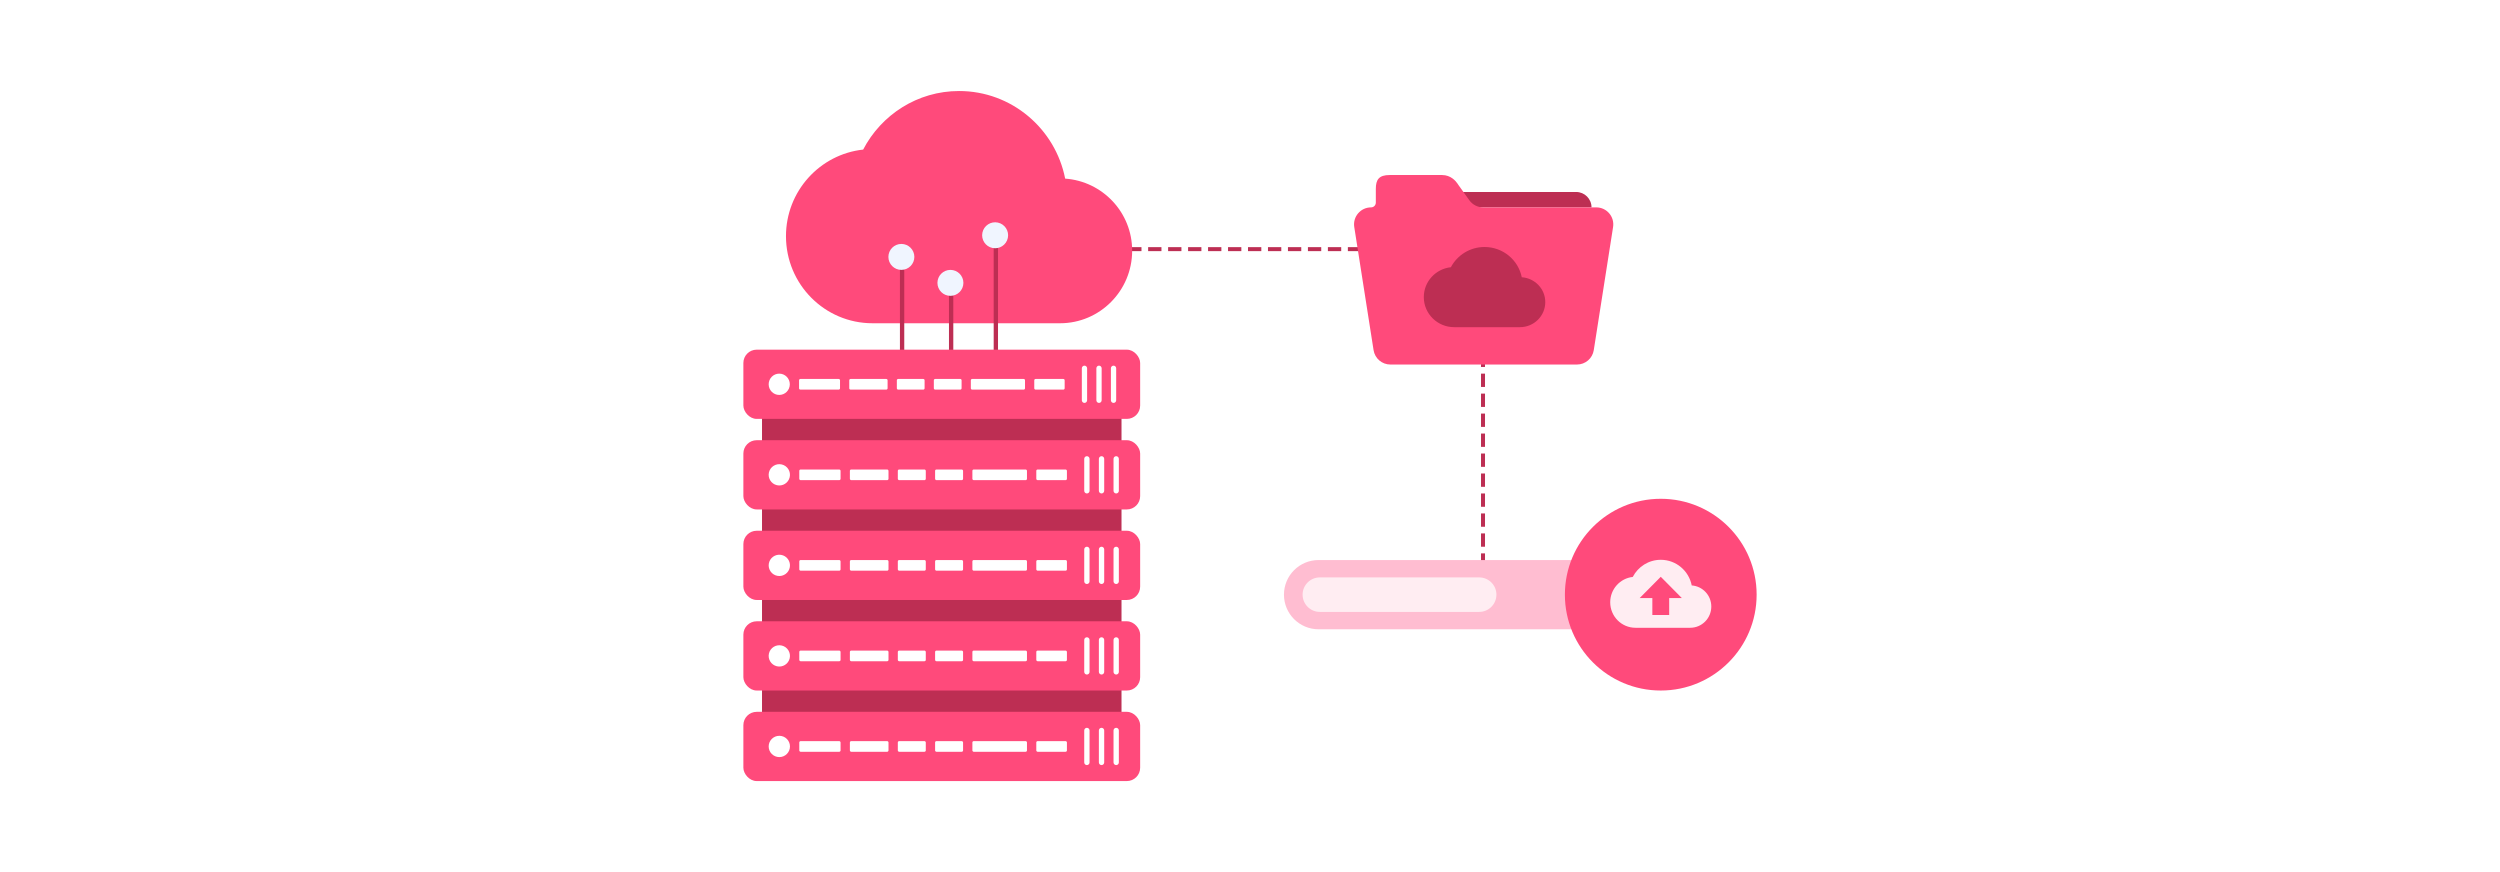 <?xml version="1.0" encoding="UTF-8"?><svg id="Layer_1" xmlns="http://www.w3.org/2000/svg" viewBox="0 0 860 300"><rect y="0" width="860" height="300" fill="#fff"/><g id="Backup_Progress"><g id="Line"><g id="Line-2"><path d="m510.843,194.486h-1.374v-4.122h1.374v4.122Zm0-6.412h-1.374v-4.58h1.374v4.58Zm0-6.87h-1.374v-4.58h1.374v4.58Zm0-6.87h-1.374v-4.58h1.374v4.58Zm0-6.87h-1.374v-4.58h1.374v4.58Zm0-6.87h-1.374v-4.58h1.374v4.58Zm0-6.87h-1.374v-4.58h1.374v4.58Zm0-6.87h-1.374v-4.58h1.374v4.58Zm0-6.87h-1.374v-4.58h1.374v4.58Zm0-6.87h-1.374v-4.58h1.374v4.58Zm0-6.87h-1.374v-4.58h1.374v4.58Zm0-6.87h-1.374v-4.58h1.374v4.58Zm0-6.87h-1.374v-4.58h1.374v4.58Zm0-6.87h-1.374v-4.58h1.374v4.58Z" fill="#bd2e53"/><circle cx="509.927" cy="101.506" r="4.122" fill="#bd2e53"/></g><g id="Line-3"><path d="m487.712,86.391h-3.435v-1.374h3.435v1.374Zm-5.725,0h-4.58v-1.374h4.58v1.374Zm-6.87,0h-4.58v-1.374h4.58v1.374Zm-6.87,0h-4.58v-1.374h4.58v1.374Zm-6.87,0h-4.58v-1.374h4.58v1.374Zm-6.87,0h-4.58v-1.374h4.58v1.374Zm-6.87,0h-4.58v-1.374h4.58v1.374Zm-6.87,0h-4.58v-1.374h4.58v1.374Zm-6.87,0h-4.58v-1.374h4.58v1.374Zm-6.87,0h-4.58v-1.374h4.58v1.374Zm-6.87,0h-4.58v-1.374h4.58v1.374Zm-6.87,0h-4.58v-1.374h4.58v1.374Zm-6.87,0h-4.58v-1.374h4.58v1.374Zm-6.87,0h-4.58v-1.374h4.58v1.374Zm-6.87,0h-4.58v-1.374h4.58v1.374Zm-6.87,0h-4.58v-1.374h4.58v1.374Z" fill="#bd2e53"/><circle cx="381.678" cy="85.933" r="4.122" transform="translate(217.497 441.048) rotate(-77.876)" fill="#bd2e53"/></g></g><g id="Upload_Progress"><g><path d="m453.589,192.654h124.585c6.577,0,11.909,5.332,11.909,11.909h0c0,6.577-5.332,11.909-11.909,11.909h-124.585c-6.577,0-11.909-5.332-11.909-11.909h0c0-6.577,5.332-11.909,11.909-11.909Z" fill="#ffbdd1"/><path d="m454.027,198.628h54.807c3.277,0,5.934,2.657,5.934,5.934h0c0,3.277-2.657,5.934-5.934,5.934h-54.807c-3.277,0-5.934-2.657-5.934-5.934h0c0-3.277,2.657-5.934,5.934-5.934Z" fill="#ffedf2"/></g><g><circle cx="571.302" cy="204.563" r="32.979" fill="#ff4a7b"/><path d="m581.957,201.391c-.983-5.028-5.378-8.82-10.655-8.82-4.185,0-7.819,2.397-9.636,5.897-4.353.475-7.753,4.195-7.753,8.718,0,4.845,3.892,8.769,8.694,8.769h18.84c3.999,0,7.243-3.274,7.243-7.308,0-3.858-2.98-6.986-6.734-7.256Zm-7.759,4.333v5.846h-5.792v-5.846h-4.347l7.243-7.308,7.243,7.308h-4.347v-.001Z" fill="#ffedf2"/></g></g><g id="Folder"><path d="m547.484,71.338c0-2.927-2.374-5.3-5.3-5.3h-41.339v5.3h46.639Z" fill="#bd2e53"/><path d="m496.074,60.209h-18.02c-3.71,0-4.77,1.59-4.77,4.77v4.72c0,.905-.735,1.64-1.64,1.64-3.593,0-6.337,3.208-5.78,6.757l6.644,42.359c.447,2.846,2.899,4.944,5.78,4.944h64.19c2.881,0,5.333-2.098,5.78-4.944l6.644-42.359c.557-3.55-2.187-6.757-5.78-6.757h-38.909c-1.89,0-3.662-.913-4.761-2.45l-3.726-5.216c-.135-.19-.258-.387-.39-.579-.538-.789-2.252-2.885-5.265-2.885Z" fill="#ff4a7b" fill-rule="evenodd"/><path d="m523.487,95.37c-1.184-5.93-6.469-10.403-12.806-10.403-5.032,0-9.394,2.827-11.579,6.955-5.233.561-9.315,4.948-9.315,10.282,0,5.714,4.675,10.342,10.447,10.342h22.635c4.806,0,8.706-3.861,8.706-8.619,0-4.551-3.578-8.239-8.088-8.558Z" fill="#bd2e53"/></g><g id="Cloud"><path d="m366.415,61.445c-3.374-17.176-18.434-30.133-36.495-30.133-14.34,0-26.77,8.189-32.997,20.147-14.911,1.623-26.547,14.33-26.547,29.783,0,16.552,13.323,29.958,29.772,29.958h64.506c13.695,0,24.81-11.184,24.81-24.965,0-13.181-10.197-23.866-23.048-24.79Z" fill="#ff4a7b"/><g><rect x="309.576" y="87.879" width="1.489" height="40.688" fill="#bd2e53"/><circle cx="310.072" cy="88.376" r="4.466" fill="#f0f5ff"/></g><g><rect x="326.446" y="96.811" width="1.489" height="40.688" fill="#bd2e53"/><circle cx="326.943" cy="97.307" r="4.466" fill="#f0f5ff"/></g><g><rect x="341.829" y="80.436" width="1.489" height="44.658" fill="#bd2e53"/><circle cx="342.325" cy="80.933" r="4.466" transform="translate(192.286 399.091) rotate(-78.054)" fill="#f0f5ff"/></g></g><g id="Server"><rect x="262.131" y="130.362" width="123.669" height="126.417" rx="4.58" ry="4.58" fill="#bd2e53"/><g><rect x="255.719" y="120.285" width="136.494" height="23.818" rx="4.58" ry="4.58" fill="#ff4a7b"/><g><ellipse cx="268.058" cy="132.194" rx="3.636" ry="3.664" fill="#fff"/><path d="m275.334,130.362h13.178c.251,0,.455.204.455.455v2.752c0,.253-.205.458-.458.458h-13.178c-.251,0-.455-.204-.455-.455v-2.752c0-.253.205-.458.458-.458Z" fill="#fff"/><path d="m292.607,130.362h12.269c.251,0,.455.204.455.455v2.752c0,.253-.205.458-.458.458h-12.269c-.251,0-.455-.204-.455-.455v-2.752c0-.253.205-.458.458-.458Z" fill="#fff"/><path d="m308.971,130.362h8.633c.251,0,.455.204.455.455v2.752c0,.253-.205.458-.458.458h-8.633c-.251,0-.455-.204-.455-.455v-2.752c0-.253.205-.458.458-.458Z" fill="#fff"/><path d="m321.698,130.362h8.633c.251,0,.455.204.455.455v2.752c0,.253-.205.458-.458.458h-8.633c-.251,0-.455-.204-.455-.455v-2.752c0-.253.205-.458.458-.458Z" fill="#fff"/><path d="m334.425,130.362h17.724c.251,0,.455.204.455.455v2.752c0,.253-.205.458-.458.458h-17.724c-.251,0-.455-.204-.455-.455v-2.752c0-.253.205-.458.458-.458Z" fill="#fff"/><path d="m356.244,130.362h9.542c.251,0,.455.204.455.455v2.752c0,.253-.205.458-.458.458h-9.542c-.251,0-.455-.204-.455-.455v-2.752c0-.253.205-.458.458-.458Z" fill="#fff"/><path d="m373.059,125.781h0c.502,0,.909.41.909.916v10.993c0,.506-.407.916-.909.916h0c-.502,0-.909-.41-.909-.916v-10.993c0-.506.407-.916.909-.916Z" fill="#fff"/><path d="m378.059,125.781h0c.502,0,.909.41.909.916v10.993c0,.506-.407.916-.909.916h0c-.502,0-.909-.41-.909-.916v-10.993c0-.506.407-.916.909-.916Z" fill="#fff"/><path d="m383.059,125.781h0c.502,0,.909.41.909.916v10.993c0,.506-.407.916-.909.916h0c-.502,0-.909-.41-.909-.916v-10.993c0-.506.407-.916.909-.916Z" fill="#fff"/></g></g><g><rect x="255.719" y="182.577" width="136.494" height="23.818" rx="4.58" ry="4.58" fill="#ff4a7b"/><g><circle cx="268.086" cy="194.486" r="3.664" transform="translate(33.42 428.21) rotate(-80.844)" fill="#fff"/><rect x="274.956" y="192.654" width="14.199" height="3.664" rx=".458" ry=".458" fill="#fff"/><rect x="292.361" y="192.654" width="13.283" height="3.664" rx=".458" ry=".458" fill="#fff"/><rect x="308.851" y="192.654" width="9.619" height="3.664" rx=".458" ry=".458" fill="#fff"/><rect x="321.675" y="192.654" width="9.619" height="3.664" rx=".458" ry=".458" fill="#fff"/><rect x="334.5" y="192.654" width="18.779" height="3.664" rx=".458" ry=".458" fill="#fff"/><rect x="356.486" y="192.654" width="10.535" height="3.664" rx=".458" ry=".458" fill="#fff"/><path d="m373.891,188.074h0c.506,0,.916.41.916.916v10.993c0,.506-.41.916-.916.916h0c-.506,0-.916-.41-.916-.916v-10.993c0-.506.41-.916.916-.916Z" fill="#fff"/><path d="m378.929,188.074h0c.506,0,.916.41.916.916v10.993c0,.506-.41.916-.916.916h0c-.506,0-.916-.41-.916-.916v-10.993c0-.506.41-.916.916-.916Z" fill="#fff"/><path d="m383.968,188.074h0c.506,0,.916.41.916.916v10.993c0,.506-.41.916-.916.916h0c-.506,0-.916-.41-.916-.916v-10.993c0-.506.41-.916.916-.916Z" fill="#fff"/></g></g><g><rect x="255.719" y="151.431" width="136.494" height="23.818" rx="4.58" ry="4.58" fill="#ff4a7b"/><g><circle cx="268.086" cy="163.34" r="3.664" transform="translate(48.002 387.2) rotate(-76.841)" fill="#fff"/><rect x="274.956" y="161.508" width="14.199" height="3.664" rx=".458" ry=".458" fill="#fff"/><rect x="292.361" y="161.508" width="13.283" height="3.664" rx=".458" ry=".458" fill="#fff"/><rect x="308.851" y="161.508" width="9.619" height="3.664" rx=".458" ry=".458" fill="#fff"/><rect x="321.675" y="161.508" width="9.619" height="3.664" rx=".458" ry=".458" fill="#fff"/><rect x="334.5" y="161.508" width="18.779" height="3.664" rx=".458" ry=".458" fill="#fff"/><rect x="356.486" y="161.508" width="10.535" height="3.664" rx=".458" ry=".458" fill="#fff"/><path d="m373.891,156.928h0c.506,0,.916.41.916.916v10.993c0,.506-.41.916-.916.916h0c-.506,0-.916-.41-.916-.916v-10.993c0-.506.41-.916.916-.916Z" fill="#fff"/><path d="m378.929,156.928h0c.506,0,.916.41.916.916v10.993c0,.506-.41.916-.916.916h0c-.506,0-.916-.41-.916-.916v-10.993c0-.506.41-.916.916-.916Z" fill="#fff"/><path d="m383.968,156.928h0c.506,0,.916.41.916.916v10.993c0,.506-.41.916-.916.916h0c-.506,0-.916-.41-.916-.916v-10.993c0-.506.41-.916.916-.916Z" fill="#fff"/></g></g><g><rect x="255.719" y="213.724" width="136.494" height="23.818" rx="4.58" ry="4.58" fill="#ff4a7b"/><g><circle cx="268.086" cy="225.632" r="3.664" transform="translate(-13.104 434.707) rotate(-76.718)" fill="#fff"/><rect x="274.956" y="223.8" width="14.199" height="3.664" rx=".458" ry=".458" fill="#fff"/><rect x="292.361" y="223.8" width="13.283" height="3.664" rx=".458" ry=".458" fill="#fff"/><rect x="308.851" y="223.8" width="9.619" height="3.664" rx=".458" ry=".458" fill="#fff"/><rect x="321.675" y="223.8" width="9.619" height="3.664" rx=".458" ry=".458" fill="#fff"/><rect x="334.5" y="223.8" width="18.779" height="3.664" rx=".458" ry=".458" fill="#fff"/><rect x="356.486" y="223.8" width="10.535" height="3.664" rx=".458" ry=".458" fill="#fff"/><path d="m373.891,219.22h0c.506,0,.916.41.916.916v10.993c0,.506-.41.916-.916.916h0c-.506,0-.916-.41-.916-.916v-10.993c0-.506.41-.916.916-.916Z" fill="#fff"/><path d="m378.929,219.22h0c.506,0,.916.41.916.916v10.993c0,.506-.41.916-.916.916h0c-.506,0-.916-.41-.916-.916v-10.993c0-.506.41-.916.916-.916Z" fill="#fff"/><path d="m383.968,219.22h0c.506,0,.916.41.916.916v10.993c0,.506-.41.916-.916.916h0c-.506,0-.916-.41-.916-.916v-10.993c0-.506.41-.916.916-.916Z" fill="#fff"/></g></g><g><rect x="255.719" y="244.87" width="136.494" height="23.818" rx="4.58" ry="4.58" fill="#ff4a7b"/><g><circle cx="268.086" cy="256.779" r="3.664" fill="#fff"/><rect x="274.956" y="254.946" width="14.199" height="3.664" rx=".458" ry=".458" fill="#fff"/><rect x="292.361" y="254.946" width="13.283" height="3.664" rx=".458" ry=".458" fill="#fff"/><rect x="308.851" y="254.946" width="9.619" height="3.664" rx=".458" ry=".458" fill="#fff"/><rect x="321.675" y="254.946" width="9.619" height="3.664" rx=".458" ry=".458" fill="#fff"/><rect x="334.5" y="254.946" width="18.779" height="3.664" rx=".458" ry=".458" fill="#fff"/><rect x="356.486" y="254.946" width="10.535" height="3.664" rx=".458" ry=".458" fill="#fff"/><path d="m373.891,250.366h0c.506,0,.916.41.916.916v10.993c0,.506-.41.916-.916.916h0c-.506,0-.916-.41-.916-.916v-10.993c0-.506.41-.916.916-.916Z" fill="#fff"/><path d="m378.929,250.366h0c.506,0,.916.41.916.916v10.993c0,.506-.41.916-.916.916h0c-.506,0-.916-.41-.916-.916v-10.993c0-.506.41-.916.916-.916Z" fill="#fff"/><path d="m383.968,250.366h0c.506,0,.916.41.916.916v10.993c0,.506-.41.916-.916.916h0c-.506,0-.916-.41-.916-.916v-10.993c0-.506.41-.916.916-.916Z" fill="#fff"/></g></g></g></g></svg>